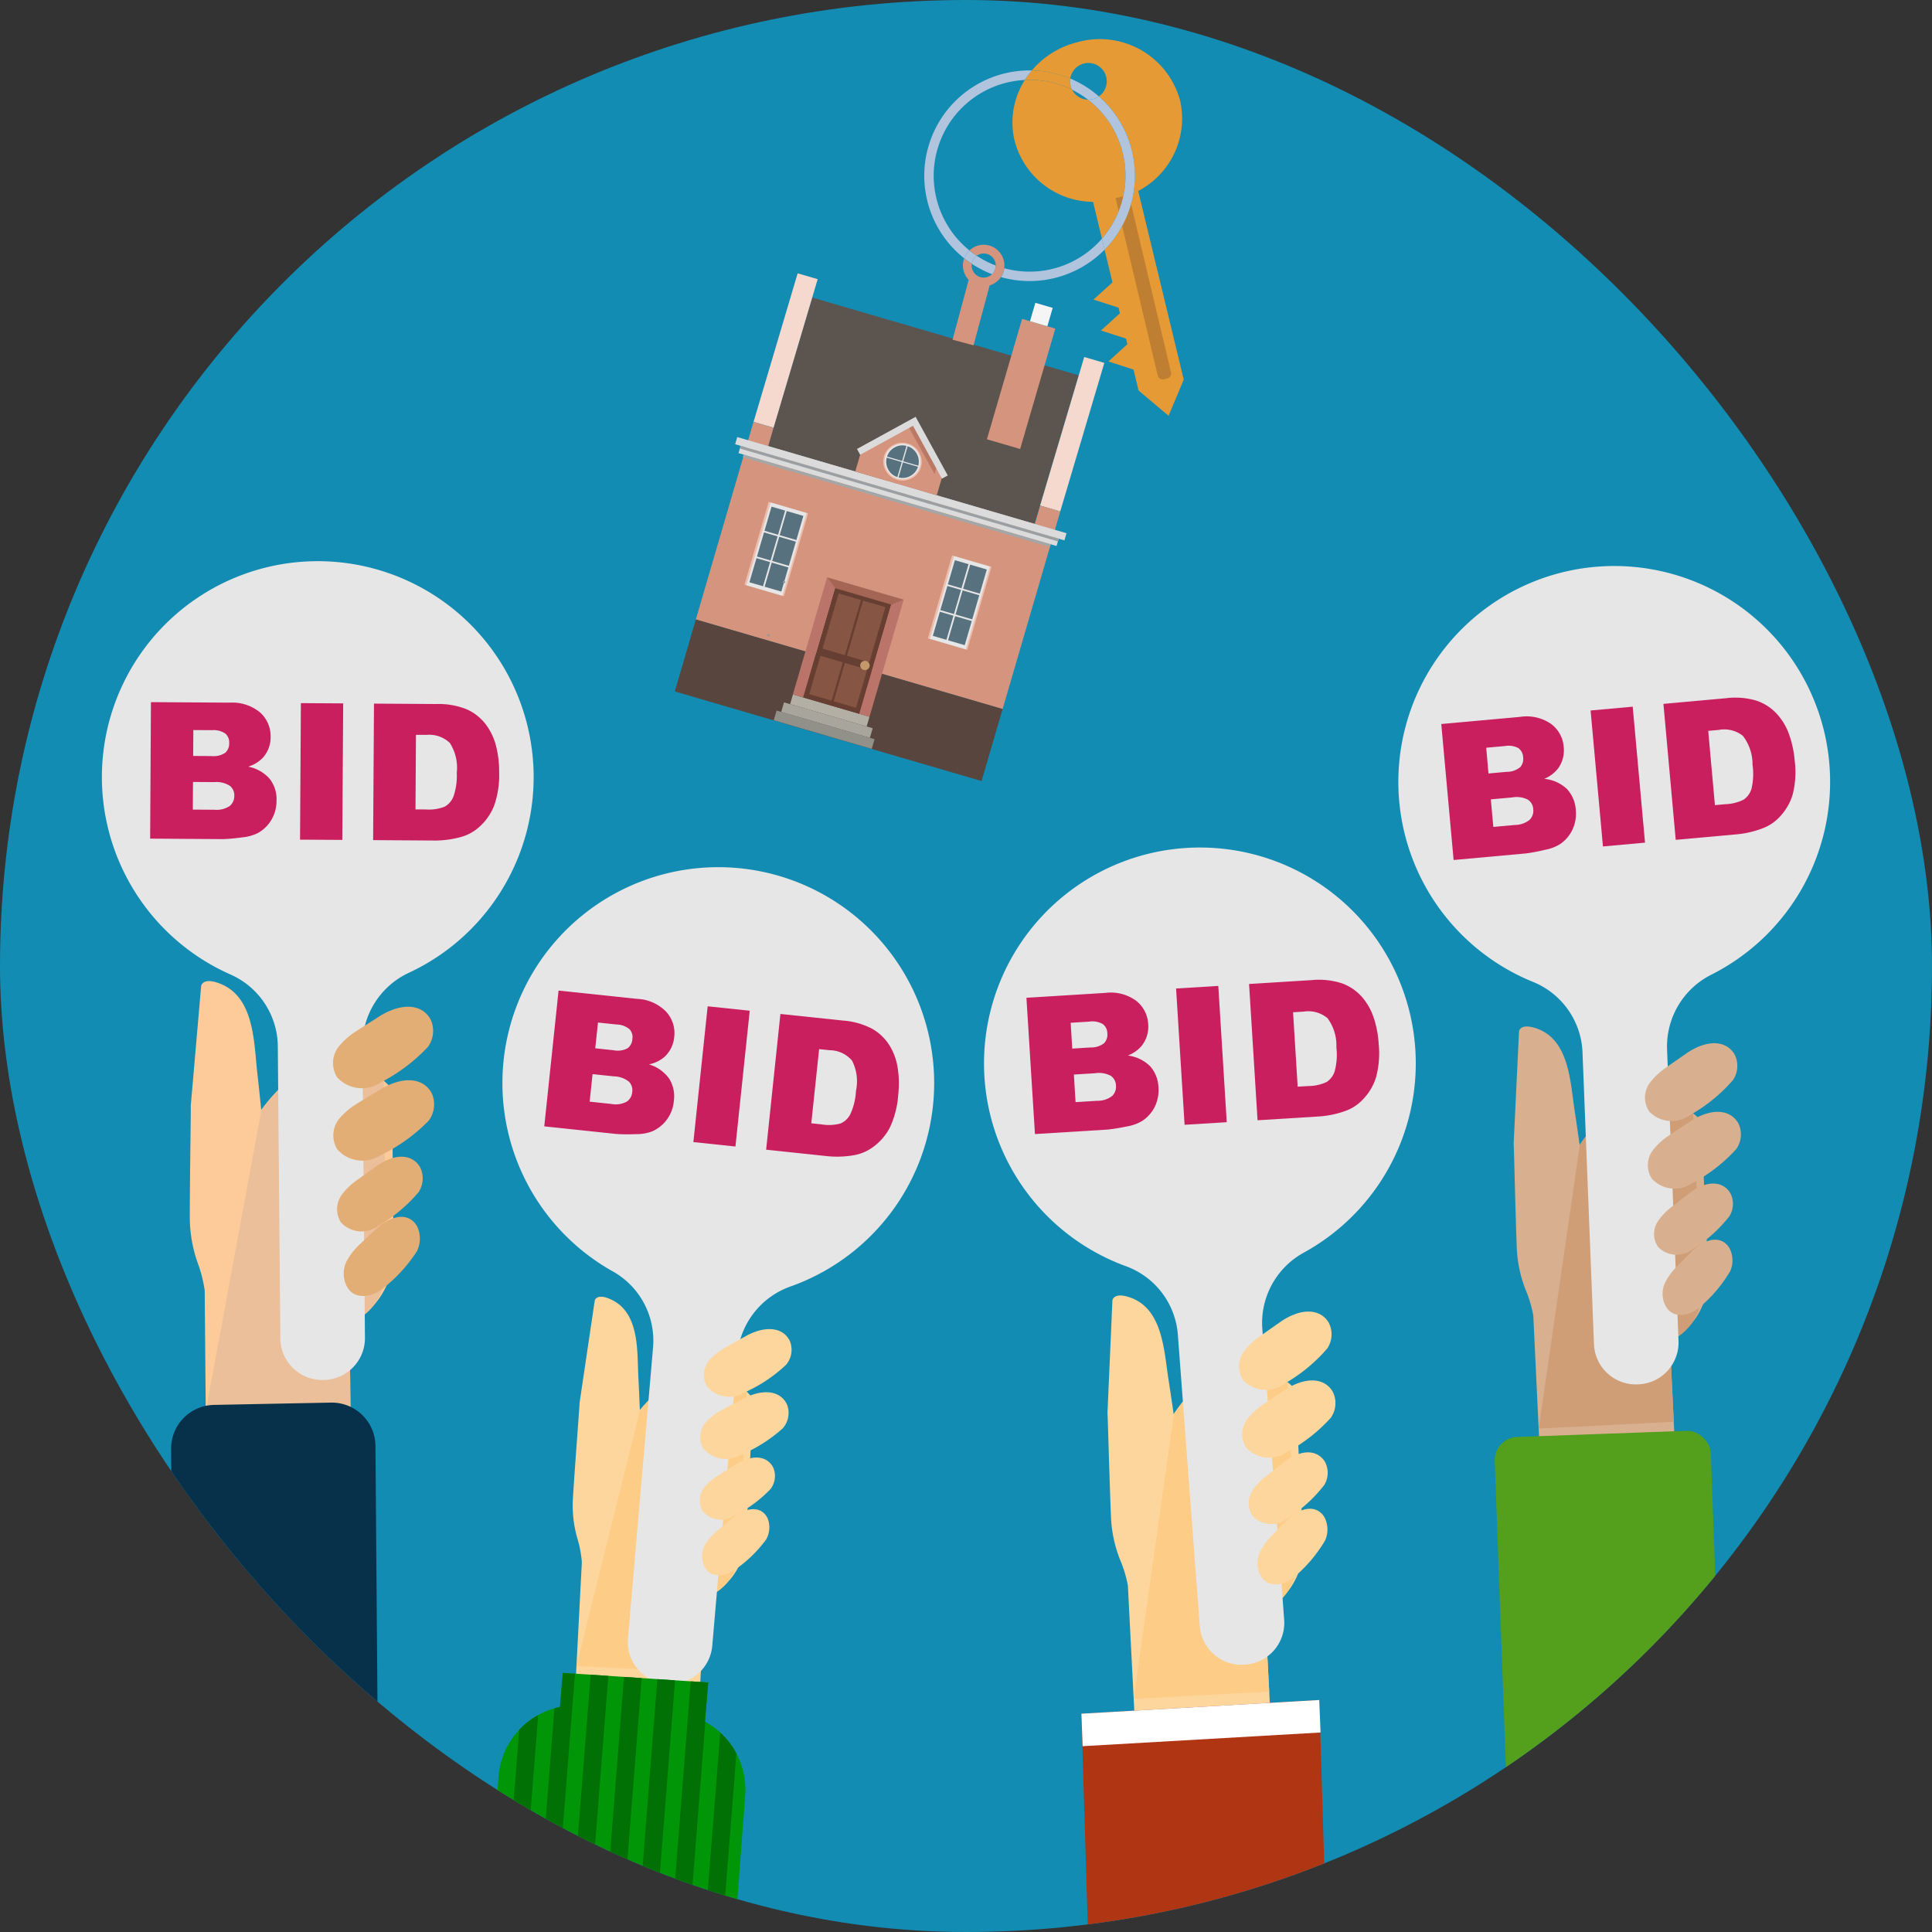 <svg xmlns="http://www.w3.org/2000/svg" xmlns:xlink="http://www.w3.org/1999/xlink" width="80" height="80" viewBox="0 0 80 80">
  <rect x="0" y="0" width="80" height="80" fill="#333333" stroke="none"/>
  <defs>
    <style>
      .cls-1 {
        fill: none;
      }

      .cls-2 {
        fill: #128cb3;
      }

      .cls-3 {
        clip-path: url(#clip-path);
      }

      .cls-4 {
        fill: #fdd69d;
      }

      .cls-5 {
        fill: #fdcd87;
      }

      .cls-6 {
        fill: #e6e6e6;
      }

      .cls-7 {
        fill: #c91f5f;
      }

      .cls-8 {
        fill: #b03512;
      }

      .cls-9 {
        fill: #fff;
      }

      .cls-10 {
        fill: #fdcb9a;
      }

      .cls-11 {
        fill: #ebbf9a;
      }

      .cls-12 {
        fill: #e3ad76;
      }

      .cls-13 {
        fill: #07314b;
      }

      .cls-14 {
        fill: #d8b08f;
      }

      .cls-15 {
        fill: #cf9e76;
      }

      .cls-16 {
        fill: #549f1b;
      }

      .cls-17 {
        fill: #019608;
      }

      .cls-18 {
        clip-path: url(#clip-path-2);
      }

      .cls-19 {
        fill: #017106;
      }

      .cls-20 {
        fill: #e69a35;
      }

      .cls-21 {
        fill: #b0c4de;
      }

      .cls-22 {
        fill: #5b544f;
      }

      .cls-23 {
        fill: #f5d8ce;
      }

      .cls-24 {
        fill: #d4947e;
      }

      .cls-25 {
        fill: #58453d;
      }

      .cls-26 {
        fill: #f5f5f5;
      }

      .cls-27 {
        fill: #efbead;
      }

      .cls-28 {
        fill: #58717f;
      }

      .cls-29 {
        fill: #b3afa4;
      }

      .cls-30 {
        fill: #a8a69c;
      }

      .cls-31 {
        fill: #929189;
      }

      .cls-32 {
        fill: #663f32;
      }

      .cls-33 {
        fill: #875543;
      }

      .cls-34 {
        fill: #c3996b;
      }

      .cls-35 {
        fill: #bb746a;
      }

      .cls-36 {
        fill: #a56555;
      }

      .cls-37 {
        fill: #dadbda;
      }

      .cls-38 {
        fill: #a4a7a8;
      }

      .cls-39 {
        fill: #9c9fa1;
      }

      .cls-40 {
        fill: #bb7965;
      }

      .cls-41 {
        fill: #989898;
      }

      .cls-42 {
        fill: #bf7f32;
      }
    </style>
    <clipPath id="clip-path">
      <rect class="cls-1" width="80" height="80" rx="40"/>
    </clipPath>
    <clipPath id="clip-path-2">
      <path class="cls-1" d="M29.192,71.29l.135-1.621-6.022-.399-.118,1.41a3.207,3.207,0,0,0-2.545,2.89l-1.739,23.2a3.204,3.204,0,0,0,2.947,3.424l3.845.288a3.204,3.204,0,0,0,3.424-2.947l1.739-23.2A3.205,3.205,0,0,0,29.192,71.29Z"/>
    </clipPath>
  </defs>
  <title>auction-circles2-big</title>
  <g id="Layer_2" data-name="Layer 2">
    <g>
      <rect class="cls-2" width="80" height="80" rx="40"/>
      <g class="cls-3">
        <g>
          <g>
            <g>
              <path class="cls-4" d="M53.965,63.869,53.64,57.534a2.86,2.86,0,0,0-3.973-.23l-.045.038A7.214,7.214,0,0,0,48.6,58.559c-.082-.559-.161-1.096-.208-1.39-.199-1.247-.233-3.097-1.749-3.489-.536-.139-.58.16-.58.16l-.205,4.671c.013.062.074,2.575.145,4.291a5.381,5.381,0,0,0,.372,1.771A5.154,5.154,0,0,1,46.7,65.639h.002l.3,5.846,5.615-.288L52.38,66.704l.023-.013A3.048,3.048,0,0,0,53.965,63.869Z"/>
              <path class="cls-5" d="M53.687,64.559,53.311,57.228a2.852,2.852,0,0,0-3.643.076l-.045.038A7.178,7.178,0,0,0,48.607,58.55l-1.664,11.799,5.613-.303L52.38,66.704l.174-.097A2.216,2.216,0,0,0,53.687,64.559Z"/>
              <g>
                <path class="cls-6" d="M58.599,43.361a8.939,8.939,0,1,0-11.96,9.076,3.285,3.285,0,0,1,2.135,2.851l.906,12.043A1.734,1.734,0,0,0,51.54,68.93l.035-.003a1.734,1.734,0,0,0,1.6-1.859l-.906-12.044A3.324,3.324,0,0,1,53.992,51.866,8.939,8.939,0,0,0,58.599,43.361Z"/>
                <g>
                  <path class="cls-7" d="M42.502,41.316l3.266-.202a1.785,1.785,0,0,1,1.277.325,1.315,1.315,0,0,1,.5.974,1.274,1.274,0,0,1-.26.879,1.395,1.395,0,0,1-.584.415,1.582,1.582,0,0,1,.926.446,1.386,1.386,0,0,1,.342.877,1.558,1.558,0,0,1-.154.803,1.513,1.513,0,0,1-.525.587,1.839,1.839,0,0,1-.648.227,7.564,7.564,0,0,1-.777.126l-3.01.186ZM44.4,43.42l.758-.047a.871.871,0,0,0,.559-.176.514.514,0,0,0,.135-.415.477.477,0,0,0-.184-.375.864.864,0,0,0-.565-.104l-.769.048Zm.137,2.217.889-.055a.983.983,0,0,0,.625-.199.534.534,0,0,0,.158-.44.502.502,0,0,0-.207-.392,1.03,1.03,0,0,0-.65-.111l-.885.055Z"/>
                  <path class="cls-7" d="M48.699,40.932l1.748-.107.35,5.643-1.746.107Z"/>
                  <path class="cls-7" d="M51.721,40.745l2.592-.161a3.112,3.112,0,0,1,1.25.132,2.02,2.02,0,0,1,.816.547,2.482,2.482,0,0,1,.502.878,4.119,4.119,0,0,1,.207,1.085,3.801,3.801,0,0,1-.119,1.415,2.291,2.291,0,0,1-.521.87,1.847,1.847,0,0,1-.756.497,4.029,4.029,0,0,1-1.029.219l-2.59.161Zm1.822,1.17.191,3.082.428-.026a1.821,1.821,0,0,0,.771-.168.827.827,0,0,0,.334-.446,2.652,2.652,0,0,0,.07-.989,1.903,1.903,0,0,0-.369-1.209,1.242,1.242,0,0,0-.99-.27Z"/>
                </g>
              </g>
              <g>
                <path class="cls-4" d="M55.2,57.656c-.01-.018-.018-.036-.029-.054l-.012-.018c-.33-.506-1.043-.598-1.909-.061l-.949.634a2.796,2.796,0,0,0-.614.553,1.032,1.032,0,0,0-.133,1.151.768.768,0,0,0,.04.071l.012.018a1.291,1.291,0,0,0,1.676.182,6.725,6.725,0,0,0,1.824-1.425A1.054,1.054,0,0,0,55.2,57.656Z"/>
                <path class="cls-4" d="M55.029,54.785c-.01-.018-.019-.036-.031-.053l-.013-.018c-.342-.498-1.057-.574-1.91-.017l-.934.656a2.796,2.796,0,0,0-.601.567,1.032,1.032,0,0,0-.107,1.154.796.796,0,0,0,.041.07l.013.018a1.291,1.291,0,0,0,1.68.144,6.724,6.724,0,0,0,1.791-1.467A1.055,1.055,0,0,0,55.029,54.785Z"/>
                <path class="cls-4" d="M54.87,60.542c-.01-.015-.018-.031-.028-.046l-.011-.016c-.309-.433-.926-.492-1.65.051l-.788.619a2.489,2.489,0,0,0-.503.528.952.952,0,0,0-.06,1.035.712.712,0,0,0,.037.061l.011.016a1.085,1.085,0,0,0,1.454.07,5.927,5.927,0,0,0,1.506-1.373A.973.973,0,0,0,54.87,60.542Z"/>
                <path class="cls-4" d="M54.838,62.818c-.009-.015-.018-.031-.029-.045l-.011-.015c-.309-.419-.892-.385-1.496.177l-.676.692a2.527,2.527,0,0,0-.423.577,1.077,1.077,0,0,0,.012,1.062.679.679,0,0,0,.038.059l.011.015c.277.374.844.349,1.326-.039a5.874,5.874,0,0,0,1.28-1.516A1.103,1.103,0,0,0,54.838,62.818Z"/>
              </g>
            </g>
            <polygon class="cls-8" points="44.778 70.96 45.853 106.588 55.704 106.021 54.629 70.393 44.778 70.96"/>
            <polygon class="cls-9" points="44.778 70.96 44.829 72.306 54.68 71.739 54.629 70.393 44.778 70.96"/>
          </g>
          <g>
            <g>
              <path class="cls-10" d="M16.294,51.862l-.059-6.764a3.05,3.05,0,0,0-4.222-.425l-.05.039a7.691,7.691,0,0,0-1.145,1.25c-.062-.599-.122-1.175-.159-1.49-.155-1.337-.107-3.31-1.704-3.796-.565-.172-.625.144-.625.144l-.431,4.967c.011.067-.037,2.747-.04,4.578A5.738,5.738,0,0,0,8.177,52.27a5.505,5.505,0,0,1,.297,1.148h.002L8.53,59.659l5.994-.052-.048-4.795.025-.013A3.25,3.25,0,0,0,16.294,51.862Z"/>
              <path class="cls-11" d="M15.966,52.586l-.068-7.827a3.041,3.041,0,0,0-3.885-.085l-.05.039a7.656,7.656,0,0,0-1.137,1.24L8.519,58.447l5.994-.069-.036-3.567.189-.095A2.363,2.363,0,0,0,15.966,52.586Z"/>
              <g>
                <path class="cls-6" d="M22.097,32.098A8.939,8.939,0,1,0,9.562,40.36a3.285,3.285,0,0,1,1.942,2.986l.105,12.077a1.734,1.734,0,0,0,1.749,1.719l.035,0a1.734,1.734,0,0,0,1.719-1.749l-.105-12.077a3.324,3.324,0,0,1,1.929-3.038A8.939,8.939,0,0,0,22.097,32.098Z"/>
                <g>
                  <path class="cls-7" d="M6.25,29.074l3.272.021a1.796,1.796,0,0,1,1.254.412,1.317,1.317,0,0,1,.43,1.006,1.26,1.26,0,0,1-.318.858,1.387,1.387,0,0,1-.611.374,1.582,1.582,0,0,1,.893.509,1.368,1.368,0,0,1,.281.898,1.537,1.537,0,0,1-.209.79,1.499,1.499,0,0,1-.562.551,1.831,1.831,0,0,1-.664.182,7.585,7.585,0,0,1-.783.071l-3.016-.02Zm1.734,4.45.891.006a.988.988,0,0,0,.639-.156.545.545,0,0,0,.188-.429A.498.498,0,0,0,9.52,32.541a1.019,1.019,0,0,0-.641-.156l-.887-.006Zm.014-2.222.76.005a.874.874,0,0,0,.57-.137.508.508,0,0,0,.162-.405.482.482,0,0,0-.156-.387.86.86,0,0,0-.557-.143l-.771-.005Z"/>
                  <path class="cls-7" d="M12.459,29.115l1.752.011-.037,5.653-1.75-.011Z"/>
                  <path class="cls-7" d="M15.486,29.135l2.596.017a3.124,3.124,0,0,1,1.238.216,2.024,2.024,0,0,1,.777.604,2.506,2.506,0,0,1,.441.909,4.251,4.251,0,0,1,.131,1.097,3.821,3.821,0,0,1-.215,1.403,2.328,2.328,0,0,1-.578.833,1.87,1.87,0,0,1-.789.444,4.061,4.061,0,0,1-1.043.147l-2.594-.017Zm1.738,1.292-.019,3.089.428.002a1.79,1.79,0,0,0,.779-.115.824.824,0,0,0,.365-.423,2.615,2.615,0,0,0,.137-.981,1.9,1.9,0,0,0-.285-1.232,1.238,1.238,0,0,0-.969-.338Z"/>
                </g>
              </g>
              <g>
                <path class="cls-12" d="M17.891,45.3c-.009-.02-.018-.04-.029-.059l-.012-.02c-.329-.554-1.084-.684-2.031-.152l-1.04.632a2.978,2.978,0,0,0-.679.562,1.1,1.1,0,0,0-.194,1.22.819.819,0,0,0,.039.077l.012.02a1.376,1.376,0,0,0,1.777.27,7.168,7.168,0,0,0,2.008-1.435A1.124,1.124,0,0,0,17.891,45.3Z"/>
                <path class="cls-12" d="M17.839,42.234c-.01-.019-.019-.039-.03-.058l-.013-.02c-.341-.546-1.1-.659-2.034-.105l-1.025.656a2.984,2.984,0,0,0-.666.577,1.1,1.1,0,0,0-.166,1.224.859.859,0,0,0,.041.076l.013.02a1.376,1.376,0,0,0,1.783.229,7.168,7.168,0,0,0,1.975-1.481A1.124,1.124,0,0,0,17.839,42.234Z"/>
                <path class="cls-12" d="M17.409,48.36c-.009-.017-.018-.034-.028-.051l-.011-.017c-.31-.476-.964-.566-1.76-.021l-.868.623a2.657,2.657,0,0,0-.56.539,1.014,1.014,0,0,0-.111,1.1.737.737,0,0,0,.037.067l.011.018a1.158,1.158,0,0,0,1.546.141,6.32,6.32,0,0,0,1.666-1.394A1.037,1.037,0,0,0,17.409,48.36Z"/>
                <path class="cls-12" d="M17.272,50.782c-.009-.017-.018-.034-.029-.049l-.011-.017c-.31-.461-.933-.451-1.602.121l-.752.706a2.694,2.694,0,0,0-.477.596,1.148,1.148,0,0,0-.036,1.132.748.748,0,0,0,.038.065l.011.017c.278.411.883.41,1.415.019a6.268,6.268,0,0,0,1.433-1.558A1.177,1.177,0,0,0,17.272,50.782Z"/>
              </g>
            </g>
            <path class="cls-13" d="M13.948,84.085,9.104,84.18A1.809,1.809,0,0,1,7.26,82.385L7.085,59.997A1.809,1.809,0,0,1,8.859,58.174l4.844-.095a1.809,1.809,0,0,1,1.844,1.794l.175,22.388A1.809,1.809,0,0,1,13.948,84.085Z"/>
          </g>
          <g>
            <g>
              <path class="cls-14" d="M70.737,52.723l-.3-6.315a2.85,2.85,0,0,0-3.958-.244l-.045.038a7.186,7.186,0,0,0-1.024,1.209c-.079-.557-.156-1.093-.202-1.386-.194-1.244-.22-3.088-1.729-3.483-.534-.14-.579.158-.579.158l-.223,4.655c.013.062.064,2.567.128,4.277a5.366,5.366,0,0,0,.364,1.767,5.139,5.139,0,0,1,.319,1.062h.002l.276,5.827,5.597-.266-.219-4.477.023-.013A3.038,3.038,0,0,0,70.737,52.723Z"/>
              <path class="cls-15" d="M70.457,53.411l-.347-7.308a2.842,2.842,0,0,0-3.631.061l-.045.038a7.153,7.153,0,0,0-1.017,1.199L63.714,59.154l5.595-.281-.163-3.33.173-.096A2.209,2.209,0,0,0,70.457,53.411Z"/>
              <g>
                <path class="cls-6" d="M75.774,32.024A8.939,8.939,0,1,0,63.497,40.666a3.285,3.285,0,0,1,2.032,2.925l.474,12.068a1.734,1.734,0,0,0,1.801,1.665l.035-.001a1.734,1.734,0,0,0,1.665-1.801L69.03,43.453a3.324,3.324,0,0,1,1.835-3.095A8.939,8.939,0,0,0,75.774,32.024Z"/>
                <g>
                  <path class="cls-7" d="M59.68,29.98l3.258-.295a1.776,1.776,0,0,1,1.285.289,1.305,1.305,0,0,1,.527.959,1.272,1.272,0,0,1-.232.885,1.408,1.408,0,0,1-.574.432,1.584,1.584,0,0,1,.939.42,1.395,1.395,0,0,1,.367.867,1.568,1.568,0,0,1-.133.806,1.505,1.505,0,0,1-.508.604,1.814,1.814,0,0,1-.643.244,7.562,7.562,0,0,1-.773.147l-3.002.273Zm1.955,2.048.756-.068a.872.872,0,0,0,.555-.191.515.515,0,0,0,.123-.419.489.489,0,0,0-.193-.37.864.864,0,0,0-.568-.087l-.767.069Zm.201,2.213.887-.08a.984.984,0,0,0,.619-.217.541.541,0,0,0,.146-.444.5.5,0,0,0-.219-.386,1.031,1.031,0,0,0-.654-.094l-.883.08Z"/>
                  <path class="cls-7" d="M65.863,29.42l1.744-.158.51,5.63L66.375,35.05Z"/>
                  <path class="cls-7" d="M68.879,29.146l2.584-.234a3.106,3.106,0,0,1,1.254.096,2.011,2.011,0,0,1,.832.524,2.475,2.475,0,0,1,.527.861,4.244,4.244,0,0,1,.236,1.079,3.788,3.788,0,0,1-.078,1.418,2.299,2.299,0,0,1-.496.885,1.851,1.851,0,0,1-.742.52,4.044,4.044,0,0,1-1.022.247l-2.586.234Zm1.855,1.117.277,3.076.428-.039a1.815,1.815,0,0,0,.764-.19.832.832,0,0,0,.324-.455,2.673,2.673,0,0,0,.041-.989,1.922,1.922,0,0,0-.402-1.199,1.243,1.243,0,0,0-.998-.242Z"/>
                </g>
              </g>
              <g>
                <path class="cls-14" d="M71.991,46.536c-.01-.018-.018-.036-.029-.054l-.012-.018c-.327-.505-1.037-.6-1.902-.068l-.948.628a2.786,2.786,0,0,0-.614.549,1.028,1.028,0,0,0-.137,1.146.76.76,0,0,0,.039.071l.012.018a1.286,1.286,0,0,0,1.669.188,6.702,6.702,0,0,0,1.824-1.413A1.051,1.051,0,0,0,71.991,46.536Z"/>
                <path class="cls-14" d="M71.832,43.675c-.01-.018-.019-.036-.03-.053l-.013-.018c-.339-.498-1.051-.576-1.903-.024l-.933.65a2.79,2.79,0,0,0-.601.563,1.029,1.029,0,0,0-.111,1.149c.013.024.025.047.041.07l.013.018a1.286,1.286,0,0,0,1.673.15,6.7,6.7,0,0,0,1.79-1.455A1.051,1.051,0,0,0,71.832,43.675Z"/>
                <path class="cls-14" d="M71.652,49.412c-.009-.015-.018-.031-.028-.046l-.011-.016c-.306-.433-.921-.494-1.644.044l-.788.613a2.485,2.485,0,0,0-.503.524.948.948,0,0,0-.064,1.031.707.707,0,0,0,.037.061l.011.016a1.082,1.082,0,0,0,1.449.076,5.91,5.91,0,0,0,1.506-1.362A.97.97,0,0,0,71.652,49.412Z"/>
                <path class="cls-14" d="M71.611,51.679c-.009-.015-.018-.031-.028-.045l-.011-.015c-.306-.419-.888-.388-1.491.171l-.677.686a2.516,2.516,0,0,0-.424.574,1.073,1.073,0,0,0,.007,1.058.692.692,0,0,0,.038.059l.011.015c.275.374.84.351,1.322-.033a5.856,5.856,0,0,0,1.282-1.506A1.1,1.1,0,0,0,71.611,51.679Z"/>
              </g>
            </g>
            <rect class="cls-16" x="62.365" y="59.365" width="8.953" height="28.03" rx="0.961" transform="translate(-2.618 2.473) rotate(-2.079)"/>
          </g>
          <g>
            <g>
              <path class="cls-4" d="M30.888,63.742l.303-5.81a2.623,2.623,0,0,0-3.603-.586l-.045.031a6.616,6.616,0,0,0-1.048,1.013c-.022-.518-.043-1.015-.058-1.287-.064-1.156.081-2.848-1.265-3.348-.476-.177-.544.091-.544.091l-.629,4.242c.006.058-.176,2.357-.274,3.929a4.939,4.939,0,0,0,.172,1.651,4.728,4.728,0,0,1,.195,1.002h.002l-.279,5.361,5.15.268.209-4.12.022-.01A2.796,2.796,0,0,0,30.888,63.742Z"/>
              <path class="cls-5" d="M30.569,64.346l.35-6.724a2.616,2.616,0,0,0-3.331-.276l-.045.031a6.58,6.58,0,0,0-1.041,1.006L23.868,68.99l5.15.254.155-3.064.168-.072A2.033,2.033,0,0,0,30.569,64.346Z"/>
              <g>
                <path class="cls-6" d="M38.649,45.613a8.939,8.939,0,1,0-13.26,7.041A3.285,3.285,0,0,1,27.04,55.81L26.003,67.843a1.734,1.734,0,0,0,1.579,1.877l.035.003a1.734,1.734,0,0,0,1.877-1.579l1.036-12.033a3.324,3.324,0,0,1,2.207-2.842A8.939,8.939,0,0,0,38.649,45.613Z"/>
                <g>
                  <path class="cls-7" d="M23.129,41.018l3.252.343a1.781,1.781,0,0,1,1.205.534,1.308,1.308,0,0,1,.332,1.043,1.278,1.278,0,0,1-.4.823,1.411,1.411,0,0,1-.646.312,1.582,1.582,0,0,1,.84.595,1.383,1.383,0,0,1,.19.922,1.512,1.512,0,0,1-.898,1.258,1.837,1.837,0,0,1-.68.114,7.424,7.424,0,0,1-.787-.005L22.537,46.64Zm1.287,4.599.887.094a.974.974,0,0,0,.648-.093A.531.531,0,0,0,26.18,45.21a.498.498,0,0,0-.139-.421,1.018,1.018,0,0,0-.623-.219l-.881-.093Zm.232-2.209.756.08a.873.873,0,0,0,.58-.08.508.508,0,0,0,.201-.389.476.476,0,0,0-.117-.4.856.856,0,0,0-.539-.197l-.768-.081Z"/>
                  <path class="cls-7" d="M29.303,41.669l1.742.183-.592,5.623-1.742-.184Z"/>
                  <path class="cls-7" d="M32.315,41.986l2.58.272a3.098,3.098,0,0,1,1.211.337,2.022,2.022,0,0,1,.715.676,2.456,2.456,0,0,1,.35.948,4.147,4.147,0,0,1,.024,1.103,3.822,3.822,0,0,1-.352,1.377,2.325,2.325,0,0,1-.658.772,1.873,1.873,0,0,1-.83.364,4.045,4.045,0,0,1-1.051.044l-2.58-.273Zm1.603,1.456-.324,3.071.426.045a1.784,1.784,0,0,0,.787-.039.815.815,0,0,0,.404-.384,2.629,2.629,0,0,0,.233-.962,1.891,1.891,0,0,0-.162-1.254,1.231,1.231,0,0,0-.932-.432Z"/>
                </g>
              </g>
              <g>
                <path class="cls-4" d="M32.601,58.191c-.007-.017-.013-.035-.022-.052l-.009-.018c-.253-.493-.895-.644-1.736-.236l-.926.489a2.562,2.562,0,0,0-.612.447.946.946,0,0,0-.231,1.037.72.72,0,0,0,.029.068l.009.018a1.184,1.184,0,0,0,1.512.325,6.165,6.165,0,0,0,1.799-1.127A.967.967,0,0,0,32.601,58.191Z"/>
                <path class="cls-4" d="M32.717,55.556c-.007-.017-.014-.035-.023-.051l-.01-.018c-.265-.487-.91-.623-1.741-.196l-.914.51a2.567,2.567,0,0,0-.602.461.947.947,0,0,0-.206,1.042c.01.023.019.045.031.068l.01.018a1.184,1.184,0,0,0,1.519.29A6.167,6.167,0,0,0,32.553,56.51.967.967,0,0,0,32.717,55.556Z"/>
                <path class="cls-4" d="M32.028,60.793c-.007-.015-.013-.03-.021-.045l-.009-.015c-.241-.425-.798-.536-1.51-.11l-.777.49a2.282,2.282,0,0,0-.509.434.873.873,0,0,0-.153.939c.009.02.018.04.028.059l.009.016a.996.996,0,0,0,1.32.202,5.438,5.438,0,0,0,1.504-1.11A.892.892,0,0,0,32.028,60.793Z"/>
                <path class="cls-4" d="M31.783,62.866c-.007-.015-.014-.03-.022-.044l-.009-.015c-.242-.412-.777-.436-1.381.02l-.682.567a2.319,2.319,0,0,0-.441.487.988.988,0,0,0-.09.97c.009.019.018.039.029.058l.009.015c.217.367.737.398,1.214.09a5.394,5.394,0,0,0,1.311-1.262A1.012,1.012,0,0,0,31.783,62.866Z"/>
              </g>
            </g>
            <path class="cls-17" d="M29.192,71.29l.135-1.621-6.022-.399-.118,1.41a3.207,3.207,0,0,0-2.545,2.89l-1.739,23.2a3.204,3.204,0,0,0,2.947,3.424l3.845.288a3.204,3.204,0,0,0,3.424-2.947l1.739-23.2A3.205,3.205,0,0,0,29.192,71.29Z"/>
            <g class="cls-18">
              <g>
                <rect class="cls-19" x="20.489" y="68.472" width="0.736" height="32.009" transform="translate(6.691 -1.376) rotate(4.499)"/>
                <rect class="cls-19" x="21.869" y="68.581" width="0.736" height="32.009" transform="translate(6.704 -1.484) rotate(4.499)"/>
                <rect class="cls-19" x="23.25" y="68.689" width="0.736" height="32.009" transform="translate(6.716 -1.592) rotate(4.499)"/>
                <rect class="cls-19" x="24.63" y="68.798" width="0.736" height="32.009" transform="translate(6.729 -1.7) rotate(4.499)"/>
                <rect class="cls-19" x="26.01" y="68.906" width="0.736" height="32.009" transform="translate(6.742 -1.808) rotate(4.499)"/>
                <rect class="cls-19" x="27.39" y="69.015" width="0.736" height="32.009" transform="translate(6.755 -1.915) rotate(4.499)"/>
                <rect class="cls-19" x="28.77" y="69.124" width="0.736" height="32.009" transform="translate(6.768 -2.023) rotate(4.499)"/>
              </g>
            </g>
          </g>
          <g>
            <path class="cls-20" d="M44.394,3.717a.759.759,0,0,1-.076-.464,4.343,4.343,0,0,0-1.592-.336,3.488,3.488,0,0,0-.289.394q.098-.005.196-.005A3.954,3.954,0,0,1,44.394,3.717Z"/>
            <path class="cls-21" d="M42.633,2.916a4.361,4.361,0,0,0-2.706,7.781.861.861,0,0,1,.216-.327,3.971,3.971,0,0,1,2.294-7.059,3.488,3.488,0,0,1,.289-.394C42.695,2.916,42.664,2.916,42.633,2.916Z"/>
            <path class="cls-20" d="M47.131,7.907a3.384,3.384,0,0,0,1.736-3.738,3.443,3.443,0,0,0-4.215-2.432,3.629,3.629,0,0,0-1.927,1.18,4.343,4.343,0,0,1,1.592.336.76.76,0,1,1,1.184.739,4.361,4.361,0,0,1,.237,6.346l.327,1.354-.299.271-.488.442.627.202.413.133.056.233-.299.271-.488.442.627.202.413.133.056.233-.299.271-.488.442.627.202.413.133.21.869,1.242,1.046.628-1.498Z"/>
            <path class="cls-20" d="M45.052,4.128a.761.761,0,0,1-.657-.41,3.954,3.954,0,0,0-1.761-.411q-.099,0-.196.005a3.26,3.26,0,0,0-.426,2.513,3.385,3.385,0,0,0,3.25,2.534l.368,1.525a3.971,3.971,0,0,0-.577-5.756Z"/>
            <path class="cls-1" d="M40.734,10.495a.496.496,0,0,0-.292.094,3.96,3.96,0,0,0,.79.405A.499.499,0,0,0,40.734,10.495Z"/>
            <g>
              <path class="cls-1" d="M40.235,10.994a.499.499,0,0,0,.845.359,4.348,4.348,0,0,1-.84-.43A.5.5,0,0,0,40.235,10.994Z"/>
              <g>
                <g id="Symbol_9_0_Layer2_0_MEMBER_8_MEMBER_0_FILL" data-name="Symbol 9 0 Layer2 0 MEMBER 8 MEMBER 0 FILL">
                  <path class="cls-22" d="M33.636,12.321l-1.838,6.147L42.838,21.692l1.826-6.151Z"/>
                </g>
                <g id="Symbol_9_0_Layer2_0_MEMBER_8_MEMBER_1_FILL" data-name="Symbol 9 0 Layer2 0 MEMBER 8 MEMBER 1 FILL">
                  <path class="cls-23" d="M33.858,11.56l-.829-.242-1.826,6.151.829.242Z"/>
                </g>
                <g id="Symbol_9_0_Layer2_0_MEMBER_8_MEMBER_2_FILL" data-name="Symbol 9 0 Layer2 0 MEMBER 8 MEMBER 2 FILL">
                  <path class="cls-23" d="M44.895,14.783l-1.826,6.151.833.243,1.826-6.151Z"/>
                </g>
                <g id="Symbol_9_0_Layer2_0_MEMBER_8_MEMBER_3_FILL" data-name="Symbol 9 0 Layer2 0 MEMBER 8 MEMBER 3 FILL">
                  <path class="cls-24" d="M43.905,21.178l-.833-.243-.222.761L31.809,18.472l.222-.761-.829-.242-2.39,8.185L41.515,29.363Z"/>
                </g>
                <g id="Symbol_9_0_Layer2_0_MEMBER_8_MEMBER_4_FILL" data-name="Symbol 9 0 Layer2 0 MEMBER 8 MEMBER 4 FILL">
                  <path class="cls-25" d="M28.814,25.65l-.871,2.982L40.645,32.341l.871-2.982Z"/>
                </g>
                <g id="Symbol_9_0_Layer2_0_MEMBER_8_MEMBER_5_FILL" data-name="Symbol 9 0 Layer2 0 MEMBER 8 MEMBER 5 FILL">
                  <path class="cls-24" d="M42.242,18.592l1.456-4.985-1.376-.402L40.865,18.19Z"/>
                </g>
                <g id="Symbol_9_0_Layer2_0_MEMBER_8_MEMBER_6_FILL" data-name="Symbol 9 0 Layer2 0 MEMBER 8 MEMBER 6 FILL">
                  <path class="cls-26" d="M43.59,12.749l-.718-.21-.222.761.718.21Z"/>
                </g>
                <g id="Symbol_9_0_Layer2_0_MEMBER_8_MEMBER_7_MEMBER_0_FILL" data-name="Symbol 9 0 Layer2 0 MEMBER 8 MEMBER 7 MEMBER 0 FILL">
                  <path class="cls-27" d="M41.056,23.475l-.075-.022-1.003,3.434.075.022Z"/>
                </g>
                <g id="Symbol_9_0_Layer2_0_MEMBER_8_MEMBER_7_MEMBER_1_FILL" data-name="Symbol 9 0 Layer2 0 MEMBER 8 MEMBER 7 MEMBER 1 FILL">
                  <path class="cls-27" d="M39.498,23.02l-.075-.022L38.42,26.432l.075.022Z"/>
                </g>
                <g id="Symbol_9_0_Layer2_0_MEMBER_8_MEMBER_7_MEMBER_2_FILL" data-name="Symbol 9 0 Layer2 0 MEMBER 8 MEMBER 7 MEMBER 2 FILL">
                  <path class="cls-6" d="M39.498,23.02,38.495,26.454l1.495.437,1.003-3.434Z"/>
                </g>
                <g id="Symbol_9_0_Layer2_0_MEMBER_8_MEMBER_7_MEMBER_3_FILL" data-name="Symbol 9 0 Layer2 0 MEMBER 8 MEMBER 7 MEMBER 3 FILL">
                  <path class="cls-28" d="M39.549,25.514l-.292.999.69.202.292-.999-.69-.202m1.021-.933.292-.999-.69-.202-.292.999.69.202m-.02.067-.69-.202-.292.999.69.202.292-.999M39.23,24.263l-.292.999.563.165.292-.999-.563-.164M38.918,25.33l-.292.999.563.165.292-.999-.563-.164m.623-2.134-.292.999.563.164.292-.999Z"/>
                </g>
                <g id="Symbol_9_0_Layer2_0_MEMBER_8_MEMBER_8_MEMBER_0_FILL" data-name="Symbol 9 0 Layer2 0 MEMBER 8 MEMBER 8 MEMBER 0 FILL">
                  <path class="cls-27" d="M33.462,21.257l-.075-.022-1.003,3.434.075.022Z"/>
                </g>
                <g id="Symbol_9_0_Layer2_0_MEMBER_8_MEMBER_8_MEMBER_1_FILL" data-name="Symbol 9 0 Layer2 0 MEMBER 8 MEMBER 8 MEMBER 1 FILL">
                  <path class="cls-27" d="M31.904,20.802l-.075-.022-1.003,3.434.075.022Z"/>
                </g>
                <g id="Symbol_9_0_Layer2_0_MEMBER_8_MEMBER_8_MEMBER_2_FILL" data-name="Symbol 9 0 Layer2 0 MEMBER 8 MEMBER 8 MEMBER 2 FILL">
                  <path class="cls-6" d="M32.396,24.673l1.003-3.434-1.495-.437-1.003,3.434Z"/>
                </g>
                <g id="Symbol_9_0_Layer2_0_MEMBER_8_MEMBER_8_MEMBER_3_FILL" data-name="Symbol 9 0 Layer2 0 MEMBER 8 MEMBER 8 MEMBER 3 FILL">
                  <path class="cls-28" d="M31.324,23.112l-.292.999.563.164.292-.999-.563-.165m1.321.386-.69-.202-.292.999.69.202.292-.999m-.426-1.355.292-.999-.563-.164-.292.999.563.165m-.02.067-.563-.165-.292.999.563.164.292-.999m.757.221-.69-.202-.292.999.69.202.292-.999m.311-1.067-.69-.202-.292.999.69.202Z"/>
                </g>
                <g id="Symbol_9_0_Layer2_0_MEMBER_8_MEMBER_9_FILL" data-name="Symbol 9 0 Layer2 0 MEMBER 8 MEMBER 9 FILL">
                  <path class="cls-29" d="M35.886,30.082l.117-.401-3.169-.925-.117.401Z"/>
                </g>
                <g id="Symbol_9_0_Layer2_0_MEMBER_8_MEMBER_10_FILL" data-name="Symbol 9 0 Layer2 0 MEMBER 8 MEMBER 10 FILL">
                  <path class="cls-30" d="M36.02,30.552l.116-.397-3.672-1.072-.116.397Z"/>
                </g>
                <g id="Symbol_9_0_Layer2_0_MEMBER_8_MEMBER_11_FILL" data-name="Symbol 9 0 Layer2 0 MEMBER 8 MEMBER 11 FILL">
                  <path class="cls-31" d="M36.097,31.009l.117-.401-4.057-1.185-.117.401Z"/>
                </g>
                <g id="Symbol_9_0_Layer2_0_MEMBER_8_MEMBER_12_MEMBER_0_FILL" data-name="Symbol 9 0 Layer2 0 MEMBER 8 MEMBER 12 MEMBER 0 FILL">
                  <path class="cls-32" d="M36.943,24.916l-2.332-.681-1.356,4.644,2.332.681Z"/>
                </g>
                <g id="Symbol_9_0_Layer2_0_MEMBER_8_MEMBER_12_MEMBER_1_MEMBER_0_FILL" data-name="Symbol 9 0 Layer2 0 MEMBER 8 MEMBER 12 MEMBER 1 MEMBER 0 FILL">
                  <path class="cls-33" d="M34.984,27.129l.667-2.284-.924-.27-.667,2.284Z"/>
                </g>
                <g id="Symbol_9_0_Layer2_0_MEMBER_8_MEMBER_12_MEMBER_1_MEMBER_1_FILL" data-name="Symbol 9 0 Layer2 0 MEMBER 8 MEMBER 12 MEMBER 1 MEMBER 1 FILL">
                  <path class="cls-33" d="M35.738,24.87l-.667,2.284.924.27.667-2.284Z"/>
                </g>
                <g id="Symbol_9_0_Layer2_0_MEMBER_8_MEMBER_12_MEMBER_2_MEMBER_0_FILL" data-name="Symbol 9 0 Layer2 0 MEMBER 8 MEMBER 12 MEMBER 2 MEMBER 0 FILL">
                  <path class="cls-33" d="M34.434,29.012l.463-1.586-.924-.27L33.51,28.743Z"/>
                </g>
                <g id="Symbol_9_0_Layer2_0_MEMBER_8_MEMBER_12_MEMBER_2_MEMBER_1_FILL" data-name="Symbol 9 0 Layer2 0 MEMBER 8 MEMBER 12 MEMBER 2 MEMBER 1 FILL">
                  <path class="cls-33" d="M35.445,29.308l.463-1.586-.924-.27-.463,1.586Z"/>
                </g>
                <g id="Symbol_9_0_Layer2_0_MEMBER_8_MEMBER_13_FILL" data-name="Symbol 9 0 Layer2 0 MEMBER 8 MEMBER 13 FILL">
                  <path class="cls-34" d="M36.002,27.607a.173.173,0,0,0-.018-.143.19.19,0,0,0-.262-.076.174.174,0,0,0-.093.111.178.178,0,0,0,.017.147.186.186,0,0,0,.115.094.198.198,0,0,0,.241-.132Z"/>
                </g>
                <g id="Symbol_9_0_Layer2_0_MEMBER_8_MEMBER_14_FILL" data-name="Symbol 9 0 Layer2 0 MEMBER 8 MEMBER 14 FILL">
                  <path class="cls-35" d="M34.611,24.235l-.364-.33-1.416,4.85.424.124Z"/>
                </g>
                <g id="Symbol_9_0_Layer2_0_MEMBER_8_MEMBER_15_FILL" data-name="Symbol 9 0 Layer2 0 MEMBER 8 MEMBER 15 FILL">
                  <path class="cls-35" d="M37.419,24.832l-.484.082-1.356,4.644.424.124Z"/>
                </g>
                <g id="Symbol_9_0_Layer2_0_MEMBER_8_MEMBER_16_FILL" data-name="Symbol 9 0 Layer2 0 MEMBER 8 MEMBER 16 FILL">
                  <path class="cls-36" d="M34.255,23.907l.329.449,2.332.681.503-.206Z"/>
                </g>
                <g id="Symbol_9_0_Layer2_0_MEMBER_8_MEMBER_17_MEMBER_0_FILL" data-name="Symbol 9 0 Layer2 0 MEMBER 8 MEMBER 17 MEMBER 0 FILL">
                  <path class="cls-37" d="M36.057,20.035l-.088.301L43.75,22.609l.088-.301Z"/>
                </g>
                <g id="Symbol_9_0_Layer2_0_MEMBER_8_MEMBER_17_MEMBER_1_FILL" data-name="Symbol 9 0 Layer2 0 MEMBER 8 MEMBER 17 MEMBER 1 FILL">
                  <path class="cls-37" d="M36.758,19.917l-.087.297,7.404,2.162.087-.297Z"/>
                </g>
                <g id="Symbol_9_0_Layer2_0_MEMBER_8_MEMBER_17_MEMBER_2_FILL" data-name="Symbol 9 0 Layer2 0 MEMBER 8 MEMBER 17 MEMBER 2 FILL">
                  <path class="cls-38" d="M35.83,20.296l-.032.111,7.678,2.242.032-.111Z"/>
                </g>
                <g id="Symbol_9_0_Layer2_0_MEMBER_8_MEMBER_17_MEMBER_3_FILL" data-name="Symbol 9 0 Layer2 0 MEMBER 8 MEMBER 17 MEMBER 3 FILL">
                  <path class="cls-39" d="M36.14,20.059l-.032.111,7.697,2.248.033-.111Z"/>
                </g>
                <g id="Symbol_9_0_Layer2_0_MEMBER_8_MEMBER_17_MEMBER_4_FILL" data-name="Symbol 9 0 Layer2 0 MEMBER 8 MEMBER 17 MEMBER 4 FILL">
                  <path class="cls-37" d="M38.293,21.015l.088-.301-7.713-2.252-.088.301Z"/>
                </g>
                <g id="Symbol_9_0_Layer2_0_MEMBER_8_MEMBER_17_MEMBER_5_FILL" data-name="Symbol 9 0 Layer2 0 MEMBER 8 MEMBER 17 MEMBER 5 FILL">
                  <path class="cls-37" d="M38.02,20.608l.087-.297-7.579-2.213-.087.297Z"/>
                </g>
                <g id="Symbol_9_0_Layer2_0_MEMBER_8_MEMBER_17_MEMBER_6_FILL" data-name="Symbol 9 0 Layer2 0 MEMBER 8 MEMBER 17 MEMBER 6 FILL">
                  <path class="cls-38" d="M38.653,21.241l.032-.111-7.9-2.307-.032.111Z"/>
                </g>
                <g id="Symbol_9_0_Layer2_0_MEMBER_8_MEMBER_17_MEMBER_7_FILL" data-name="Symbol 9 0 Layer2 0 MEMBER 8 MEMBER 17 MEMBER 7 FILL">
                  <path class="cls-39" d="M38.519,20.875l.032-.111-7.884-2.302-.032.111Z"/>
                </g>
                <g id="Symbol_9_0_Layer2_0_MEMBER_8_MEMBER_18_FILL" data-name="Symbol 9 0 Layer2 0 MEMBER 8 MEMBER 18 FILL">
                  <path class="cls-24" d="M37.888,17.346,35.664,18.668l-.25.857,3.375.986.25-.857Z"/>
                </g>
                <g id="Symbol_9_0_Layer2_0_MEMBER_8_MEMBER_19_FILL" data-name="Symbol 9 0 Layer2 0 MEMBER 8 MEMBER 19 FILL">
                  <path class="cls-40" d="M37.835,17.455l-.22.207L38.7,19.636l.115-.393Z"/>
                </g>
                <g id="Symbol_9_0_Layer2_0_MEMBER_8_MEMBER_20_FILL" data-name="Symbol 9 0 Layer2 0 MEMBER 8 MEMBER 20 FILL">
                  <path class="cls-37" d="M35.617,18.831l2.188-1.199L39.004,19.82l.241-.132-1.331-2.429L35.485,18.59Z"/>
                </g>
                <g id="Symbol_9_0_Layer2_0_MEMBER_8_MEMBER_21_MEMBER_0_FILL" data-name="Symbol 9 0 Layer2 0 MEMBER 8 MEMBER 21 MEMBER 0 FILL">
                  <path class="cls-27" d="M37.59,18.365a.764.764,0,0,0-.604.065.74.74,0,0,0-.381.465.749.749,0,0,0,.071.598.808.808,0,0,0,1.079.315.749.749,0,0,0,.381-.465.74.74,0,0,0-.071-.597A.764.764,0,0,0,37.59,18.365Z"/>
                </g>
                <g id="Symbol_9_0_Layer2_0_MEMBER_8_MEMBER_21_MEMBER_1_FILL" data-name="Symbol 9 0 Layer2 0 MEMBER 8 MEMBER 21 MEMBER 1 FILL">
                  <path class="cls-6" d="M37.579,18.405a.716.716,0,0,0-.565.063.707.707,0,0,0-.357.442.744.744,0,0,0,1.428.417.707.707,0,0,0-.063-.565A.716.716,0,0,0,37.579,18.405Z"/>
                </g>
                <g id="Symbol_9_0_Layer2_0_MEMBER_8_MEMBER_21_MEMBER_2_MEMBER_0_FILL" data-name="Symbol 9 0 Layer2 0 MEMBER 8 MEMBER 21 MEMBER 2 MEMBER 0 FILL">
                  <path class="cls-28" d="M37.341,19.132l-.623-.182a.651.651,0,0,0,.063.492.643.643,0,0,0,.378.313Z"/>
                </g>
                <g id="Symbol_9_0_Layer2_0_MEMBER_8_MEMBER_21_MEMBER_2_MEMBER_1_FILL" data-name="Symbol 9 0 Layer2 0 MEMBER 8 MEMBER 21 MEMBER 2 MEMBER 1 FILL">
                  <path class="cls-28" d="M37.354,19.088l.182-.623a.643.643,0,0,0-.487.06.65.65,0,0,0-.318.381Z"/>
                </g>
                <g id="Symbol_9_0_Layer2_0_MEMBER_8_MEMBER_21_MEMBER_2_MEMBER_2_FILL" data-name="Symbol 9 0 Layer2 0 MEMBER 8 MEMBER 21 MEMBER 2 MEMBER 2 FILL">
                  <path class="cls-28" d="M38.011,19.328l-.623-.182-.182.623a.644.644,0,0,0,.487-.06A.651.651,0,0,0,38.011,19.328Z"/>
                </g>
                <g id="Symbol_9_0_Layer2_0_MEMBER_8_MEMBER_21_MEMBER_2_MEMBER_3_FILL" data-name="Symbol 9 0 Layer2 0 MEMBER 8 MEMBER 21 MEMBER 2 MEMBER 3 FILL">
                  <path class="cls-28" d="M37.583,18.479l-.182.623.623.182a.651.651,0,0,0-.063-.492A.643.643,0,0,0,37.583,18.479Z"/>
                </g>
                <g id="Symbol_9_0_Layer2_0_MEMBER_14_MEMBER_5_FILL" data-name="Symbol 9 0 Layer2 0 MEMBER 14 MEMBER 5 FILL">
                  <path class="cls-41" d="M32.481,24.056a.044.044,0,0,0-.061.034q-.013.044.035.058c.032.009.052-.001.06-.03A.044.044,0,0,0,32.481,24.056Z"/>
                </g>
                <g id="Symbol_9_0_Layer2_0_MEMBER_14_MEMBER_6_FILL" data-name="Symbol 9 0 Layer2 0 MEMBER 14 MEMBER 6 FILL">
                  <path class="cls-41" d="M31.838,26.258q-.052-.015-.065.033-.013.044.039.059.048.014.06-.03A.044.044,0,0,0,31.838,26.258Z"/>
                </g>
              </g>
            </g>
            <path class="cls-1" d="M41.595,10.994a.877.877,0,0,1-.008.114,3.974,3.974,0,1,0-1.444-.739.86.86,0,0,1,1.452.624Z"/>
            <path class="cls-21" d="M40.24,10.924a4.348,4.348,0,0,0,.84.43.497.497,0,0,0,.153-.359v0a3.96,3.96,0,0,1-.79-.405A.499.499,0,0,0,40.24,10.924Z"/>
            <path class="cls-21" d="M40.443,10.59q-.155-.103-.3-.22a.861.861,0,0,0-.216.327q.151.12.314.227A.499.499,0,0,1,40.443,10.59Z"/>
            <path class="cls-24" d="M40.734,10.134a.857.857,0,0,0-.592.236q.145.117.3.22a.499.499,0,0,1,.79.405v0a.499.499,0,1,1-.993-.071q-.162-.106-.314-.227a.857.857,0,0,0,.186.89l-.668,2.48.869.233.668-2.482a.86.86,0,0,0-.248-1.683Z"/>
            <path class="cls-42" d="M48.34,15.668l-.154.037a.205.205,0,0,1-.247-.152L46.192,8.201l.553-.131,1.746,7.351A.205.205,0,0,1,48.34,15.668Z"/>
            <path class="cls-1" d="M45.808,3.19a.76.76,0,0,0-1.49.064,4.362,4.362,0,0,1,1.184.739A.76.76,0,0,0,45.808,3.19Z"/>
            <path class="cls-1" d="M45.052,4.128a3.969,3.969,0,0,0-.657-.41A.761.761,0,0,0,45.052,4.128Z"/>
            <path class="cls-21" d="M44.331,3.546a.763.763,0,0,0,.064.171,3.969,3.969,0,0,1,.657.41.761.761,0,0,0,.45-.135,4.362,4.362,0,0,0-1.184-.739A.757.757,0,0,0,44.331,3.546Z"/>
            <path class="cls-21" d="M42.633,11.248a3.976,3.976,0,0,1-1.046-.14.855.855,0,0,1-.139.367,4.368,4.368,0,0,0,4.291-1.137l-.11-.455A3.962,3.962,0,0,1,42.633,11.248Z"/>
            <path class="cls-21" d="M45.502,3.993a.761.761,0,0,1-.45.135,3.971,3.971,0,0,1,.577,5.756l.11.455a4.361,4.361,0,0,0-.237-6.346Z"/>
          </g>
        </g>
      </g>
    </g>
  </g>
</svg>
